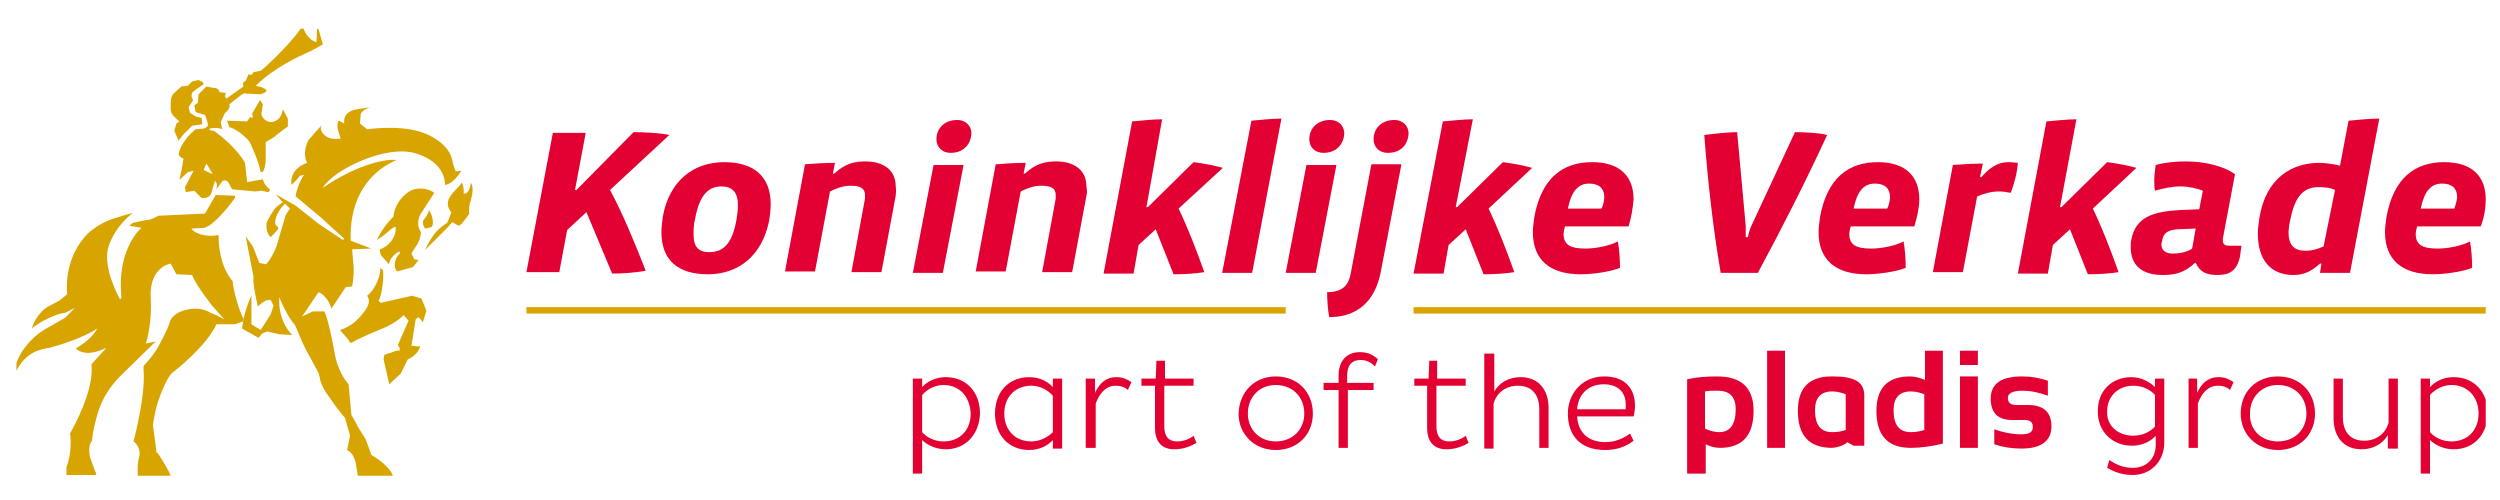 <?xml version="1.0" encoding="utf-8"?>
<!-- Generator: Adobe Illustrator 22.0.1, SVG Export Plug-In . SVG Version: 6.00 Build 0)  -->
<svg version="1.1" id="Layer_1" xmlns="http://www.w3.org/2000/svg" xmlns:xlink="http://www.w3.org/1999/xlink" x="0px" y="0px"
	 viewBox="0 0 350 70" style="enable-background:new 0 0 350 70;" xml:space="preserve">
<style type="text/css">
	.st0{clip-path:url(#SVGID_2_);fill:#E30032;}
	.st1{clip-path:url(#SVGID_2_);fill:#D8A400;}
</style>
<g>
	<defs>
		<rect id="SVGID_1_" x="2.3" y="3.8" width="345.7" height="62.8"/>
	</defs>
	<clipPath id="SVGID_2_">
		<use xlink:href="#SVGID_1_"  style="overflow:visible;"/>
	</clipPath>
	<path class="st0" d="M246.1,38.2h-5.2c-1.1-6.4-1.8-12.8-2.3-19.3c1.5-0.2,3.5-0.4,4.6-0.4l1.2,13.1c0,0.3,0,1,0,1.6h0.3
		c0.1-0.5,0.3-1.2,0.5-1.6l6.1-13.1c1.2,0,3.5,0.1,4.5,0.4C252.8,25.4,249.6,31.7,246.1,38.2"/>
	<path class="st0" d="M264.6,27.6c0-1.2-0.7-1.9-2.1-1.9c-1.6,0-2.5,1.1-3,3.5h4.7C264.5,28.7,264.6,27.9,264.6,27.6 M268,31.7h-8.9
		c-0.1,0.3-0.2,0.8-0.2,1c0,1.5,0.8,2.1,3.1,2.1c1.4,0,3.4-0.4,4.5-1c0.2,1.1,0.3,2.5,0.3,3.7c-1.5,0.6-4.1,0.9-5.5,0.9
		c-4.4,0-6.7-2.1-6.7-5.9c0-0.6,0.1-1.3,0.2-2.1c1-5.5,4-7.7,8.1-7.7c4,0,5.8,2.1,5.8,5.2C268.7,29.1,268.4,30.4,268,31.7"/>
	<path class="st0" d="M281.5,27c-0.5-0.1-1.1-0.2-1.6-0.2c-1.1,0-2.2,0.3-3.1,0.7l-2,10.6h-4.2l2.8-15c1.2-0.1,2.9-0.2,4.2-0.2
		l-0.4,1.9h0.2c1.6-1.9,2.9-2.1,3.9-2.1c0.4,0,0.9,0.1,1.2,0.1C282.4,24.2,282,25.7,281.5,27"/>
	<path class="st0" d="M293,29.2c1.3,2.7,2.5,5.8,3.6,8.9c-1.1,0.2-2.9,0.3-4.3,0.3l-2.5-6.3l-2.4,2.2l-0.7,4h-4.2l4-21.3
		c1.2-0.1,2.9-0.3,4.2-0.3L288.4,29h0.2l6.4-6.3c1.6,0.2,3,0.5,4.1,0.8L293,29.2z"/>
	<path class="st0" d="M304.9,32.1c-1.3,0.1-2,0.4-2.2,1.6c0,0.1-0.1,0.3-0.1,0.5c0,0.8,0.5,1.3,1.6,1.3c0.9,0,2-0.2,2.7-0.7l0.5-2.8
		L304.9,32.1z M313.6,35.9c-0.4,2-1.5,2.6-3.1,2.6c-1.6,0-2.5-0.4-3.1-1.7h-0.1c-1.5,1.4-2.8,1.7-4.5,1.7c-3.1,0-4.5-1.5-4.5-3.9
		c0-0.3,0-0.7,0.1-1.1c0.6-3.1,3-3.9,6.9-4.1l2.6-0.1l0.5-2.6c-0.7-0.3-2-0.6-3.1-0.6c-1.3,0-2.6,0.3-3.6,0.6
		c-0.1-0.4-0.1-1-0.1-1.5c0-0.6,0.1-1.4,0.2-2.1c1.5-0.4,2.8-0.5,4.3-0.5c2.4,0,5.2,0.6,6.8,1.8l-1.7,9c0,0.1,0,0.2,0,0.3
		c0,0.5,0.3,0.7,0.9,0.7h1.7L313.6,35.9z"/>
	<path class="st0" d="M326.9,26.6c-0.5-0.3-1.4-0.4-2.3-0.4c-1.8,0-3.2,0.9-3.9,4.3c-0.2,0.8-0.3,1.5-0.3,2.1c0,1.8,0.9,2.5,2.3,2.5
		c1.2,0,1.9-0.3,2.6-0.6L326.9,26.6z M329,38.2h-4.2l0.2-1.3h-0.2c-1.2,1.1-2.3,1.6-3.7,1.6c-3.3,0-5-2.2-5-5.8
		c0-0.7,0.1-1.3,0.2-2.1c0.9-5.8,4.7-7.8,8.4-7.8c0.9,0,2.2,0.2,2.9,0.4l1.2-6.3c1.2-0.1,2.9-0.3,4.3-0.3L329,38.2z"/>
	<path class="st0" d="M344,27.6c0-1.2-0.7-1.9-2.1-1.9c-1.6,0-2.5,1.1-3,3.5h4.7C343.8,28.7,344,27.9,344,27.6 M347.3,31.7h-8.9
		c-0.1,0.3-0.2,0.8-0.2,1c0,1.5,0.8,2.1,3.1,2.1c1.4,0,3.4-0.4,4.5-1c0.2,1.1,0.3,2.5,0.3,3.7c-1.5,0.6-4.1,0.9-5.5,0.9
		c-4.4,0-6.7-2.1-6.7-5.9c0-0.6,0.1-1.3,0.2-2.1c1-5.5,4-7.7,8.1-7.7c4,0,5.8,2.1,5.8,5.2C348,29.1,347.8,30.4,347.3,31.7"/>
	<path class="st0" d="M85.4,26.6c1.8,3.3,3.5,7.5,5,11.3c-1.6,0.3-3.3,0.4-4.7,0.4l-3.6-8.6l-2.7,2.5l-1.1,5.9h-4.6l3.7-19.5H82
		l-1.5,8h0.2l8-8.1c1.2,0,3.8,0.1,5,0.4L85.4,26.6z"/>
	<path class="st0" d="M101,26.1c-1.9,0-3.1,1.3-3.7,4.6c-0.2,0.8-0.2,1.5-0.2,2.1c0,1.8,0.7,2.5,2.2,2.5c2,0,3.2-1.2,3.8-4.5
		c0.1-0.7,0.2-1.3,0.2-1.8C103.4,26.9,102.5,26.1,101,26.1 M107.7,30.8c-1,5.1-4.4,7.6-8.6,7.6c-4.1,0-6.5-1.9-6.5-5.9
		c0-0.7,0.1-1.4,0.2-2.2c0.9-4.9,4.2-7.6,8.6-7.6c3.9,0,6.5,1.8,6.5,5.9C107.9,29.3,107.8,30.1,107.7,30.8"/>
	<path class="st0" d="M125.4,27.4l-2,10.7h-4.2l1.9-10.3c0-0.2,0-0.3,0-0.5c0-0.9-0.6-1.3-2-1.3c-1,0-1.9,0.3-2.9,0.8l-2.1,11.2
		h-4.2l2.8-15c1.2-0.1,2.9-0.2,4.2-0.2l-0.3,1.5h0.2c1.6-1.5,3-1.7,4.4-1.7c2.2,0,4.2,1,4.2,3.5C125.5,26.7,125.4,27.1,125.4,27.4"
		/>
	<path class="st0" d="M133.1,21.4c-1.3,0-2-0.9-2-1.9c0-1.5,1.1-2.7,2.9-2.7c1.3,0,2,0.9,2,1.9C135.9,20.3,134.8,21.4,133.1,21.4
		 M132,38.2h-4.2l2.9-15.1h4.2L132,38.2z"/>
	<path class="st0" d="M152.1,27.4l-2,10.7h-4.2l1.9-10.3c0-0.2,0-0.3,0-0.5c0-0.9-0.6-1.3-2-1.3c-1,0-1.9,0.3-2.9,0.8l-2.1,11.2
		h-4.2l2.8-15c1.2-0.1,2.9-0.2,4.2-0.2l-0.3,1.5h0.2c1.6-1.5,3-1.7,4.4-1.7c2.2,0,4.2,1,4.2,3.5C152.2,26.7,152.2,27.1,152.1,27.4"
		/>
	<path class="st0" d="M165,29.2c1.3,2.7,2.5,5.8,3.6,8.9c-1.1,0.2-2.9,0.3-4.3,0.3l-2.5-6.3l-2.4,2.2l-0.7,4h-4.2l4-21.3
		c1.2-0.1,2.9-0.3,4.2-0.3L160.5,29h0.2l6.4-6.3c1.6,0.2,3,0.5,4.1,0.8L165,29.2z"/>
	<path class="st0" d="M175.3,38.2h-4.2l4.1-21.3c1.2-0.1,2.9-0.3,4.2-0.3L175.3,38.2z"/>
	<path class="st0" d="M185.3,21.4c-1.3,0-2-0.9-2-1.9c0-1.5,1.1-2.7,2.9-2.7c1.3,0,2,0.9,2,1.9C188.1,20.3,187,21.4,185.3,21.4
		 M184.2,38.2H180l2.9-15.1h4.2L184.2,38.2z"/>
	<path class="st0" d="M208.4,29.2c1.3,2.7,2.5,5.8,3.6,8.9c-1.1,0.2-2.9,0.3-4.3,0.3l-2.5-6.3l-2.4,2.2l-0.7,4h-4.2l4.1-21.3
		c1.2-0.1,2.9-0.3,4.2-0.3L203.8,29h0.2l6.4-6.3c1.6,0.2,3,0.5,4.1,0.8L208.4,29.2z"/>
	<path class="st0" d="M224.6,27.6c0-1.2-0.7-1.9-2.1-1.9c-1.6,0-2.5,1.1-3,3.5h4.7C224.5,28.7,224.6,27.9,224.6,27.6 M228,31.7h-8.9
		c-0.1,0.3-0.2,0.8-0.2,1c0,1.5,0.8,2.1,3.1,2.1c1.4,0,3.4-0.4,4.5-1c0.2,1.1,0.3,2.5,0.3,3.7c-1.5,0.6-4,0.9-5.5,0.9
		c-4.4,0-6.7-2.1-6.7-5.9c0-0.6,0.1-1.3,0.2-2.1c1-5.5,4-7.7,8.1-7.7c4,0,5.8,2.1,5.8,5.2C228.6,29.1,228.4,30.4,228,31.7"/>
	<path class="st0" d="M194.3,21.4c-1.3,0-2-0.9-2-1.9c0-1.5,1.1-2.7,2.9-2.7c1.3,0,2,0.9,2,1.9C197.1,20.3,196.1,21.4,194.3,21.4
		 M193.3,38.1c-0.8,4.1-3.3,6.3-7.2,6.3c-0.2-0.9-0.3-2.4-0.3-3.5c2.2,0,3-1,3.3-2.6l2.9-15.3h4.2L193.3,38.1z"/>
	<rect x="73.7" y="43" class="st1" width="106.3" height="0.9"/>
	<rect x="197.9" y="43" class="st1" width="150.1" height="0.9"/>
	<path class="st1" d="M32.6,39.4c-1.8-2.1-2-5-2-6.5c-2,0.4-3.6-0.4-3.8-0.9l1.8-0.1c1.7-0.5,4.3-4.2,4.3-4.2l0-0.3l-2.7-0.1
		l-1.5,2.6l-6.5,0.3c-0.2,0.1-1,0.6-1.7,0.6l-1.9,0.4l-0.5,0.4l1.7,0.3c0,0-1.4,1.1-2.3,3.9c-0.9,2.8-0.5,5.6-0.5,5.8
		c0,0.2-0.2,0.3-0.2,0.3c-0.3-0.5-2.5-4.7-1.6-7.4c1-3,3.4-4.7,3.4-4.7s-1.5,0.4-2,0.6c-0.5,0.1-2.6,0.7-4.3,2.3
		c-1.7,1.7-3.2,4.6-2.9,8.5l-1.1,0.9c0,0-1,0.5-1.7,0.9c-0.7,0.4-2,1.9-2.1,3c0.5-0.6,3.2-2.1,4.6-2.2l1.4-0.7l-1.4,1.4
		c0,0-0.7,0.4-2.8,1.6c-2.1,1.2-4.4,4.1-4.1,6c1.4-2.9,3.5-3.2,4.7-3.4c1.2-0.3,4.8-1.4,6.7-2.7c-0.2,0.5-1.1,1.7-3,2.8
		c1.2,1,2.8,0.6,4.3-0.1L12.8,51c0.3,2.6-1.1,6.3-3,9.7c0.1,0.3,0.3,2.7-0.5,4.7l0,1.1l4.1,0l0.1-0.2c-0.2-0.2-0.5-1.2-0.8-2
		c-0.3-0.8-0.3-2.2,0.2-2.6c0,0,0-1,0.6-3.2c0.9-3.5,2.8-5.3,3.6-6.1c0.8-0.8,4.7-4.6,4.7-4.6l-1.4,0.3c0.2-0.4,0.9-3.2,0.7-6.3
		c-0.2-3.1,1.3-4.6,2.8-4.9l0.8,1.5l2.2,0.1c0.5,1.4,2.8,4.3,2.8,4.3l1.7,1.9c0,0-1.5-0.8-1.9-0.9c-0.4-0.2-1.3-0.8-3.1-0.5
		c-1.8,0.3-2.5,1.3-2.6,1.7c-0.1,0.4-0.4,1.2-1.4,3.1c-1,1.9-2.3,3.1-2.3,3.1l0,0.7c0.3,3.5-1.4,9.9-1.4,9.9c0.6,0.4,1,1.4,0.8,2.1
		c-0.2,0.7-0.3,1.5-0.2,2.8l4.6-0.1c-0.2-0.6-1.7-3.2-2-3.3c0-0.3-0.5-3.8-0.5-3.8s0.2-1.3,0.5-2.5c0.3-1.2,1.4-4.1,2.2-4.8
		c0.8-0.6,4.8-3.8,6.2-6.8l2.6,0L34,45l0.1-0.4C33.6,44,32.5,40.1,32.6,39.4 M53.8,49.7l-0.1,0.6l0.8,3.5l1.6-1.5l1-2
		c0.8-0.3,1.7-1.2,1.7-1.9c-0.1,0.1-0.3,0.1-0.3,0.1l-0.9-0.1l0.6-3.7l0.4-0.3l0.6,0.7l0.5-1.6L59,41.8l-1.3-0.4l-4.4,1l-0.3-0.3
		c0.5-0.7,0.8-3.8,0.6-4.3l-0.4-0.3c0.2,0.8-0.6,3-1.8,3.9c0.7,1-0.3,2.1-0.7,2.6c-0.4,0.5-1.4,1.7-3.1,2.2l1.3,1.5l0,0.2l0.3,0.1
		c0.8-0.5,2.4-1.2,4.1-1.9c1.8-0.7,3-1.7,3.2-2c0,0,0.7,0.8,0.7,0.8l-1.5,3.4l0.3,0.5l-0.1,0.3c-0.4-0.1-0.9,0.2-1.2,0.3
		C54.2,49.5,53.8,49.7,53.8,49.7 M63.2,29.7c0,0-0.5,1.4-0.6,1.5c-0.1,0.1-0.7,0.4-1.4,1.1c-1,1.1-1.7,2.7-1.7,2.7l3.3-3.3l0.5-0.6
		l0.9,0.5c0.4,0,1.5-1.7,1.5-1.7c-0.1-0.2,0-1.3,0.1-1.5c0.1-0.2,0.7-2.2,0.1-2.8c-0.1,1.4-0.8,1.6-1,1.5c0.1-0.5-0.1-1.5-0.3-1.5
		c-0.3,0.6-1.1,1.1-1.7,2.1C62.3,28.9,63.2,29.7,63.2,29.7 M59.5,32l0.9-0.2c0.5-0.5,0-2.1-0.4-2.4c0.1,0.3-0.3,0.9-0.7,1.4
		C59,31.3,59.5,32,59.5,32 M53.9,32.8c0,0,0.8-0.7,1.1-0.9c0.3-0.2,0.4-0.1,0.4-0.1c0.1,1.6-1.2,2.8-2.2,3.1c-0.1,0.2,0.1,0.9,0.3,1
		c0.1,0.2,0.8,0.8,0.8,1c0.1,0.1,0.2-0.1,0.2-0.1c0-0.4,0.7-1.3,1.4-1.6l0.1,0.3c-0.6,0.4-1.1,1.8-0.4,2.5l2.2-0.6l0.8-1L58,36.3
		l-0.4-0.8c0,0,0.2-0.4,0.7-1.1c0.5-0.7,0.7-1.8,0.6-2c-0.6-0.7-0.3-1.9-0.1-2.3l2-3.1c-0.5-0.4-1.6-0.8-2.8-0.5
		c-1.2,0.3-2.8,2-2.9,3.8c-1.3,1.3-2.1,2.7-2.3,3.3L53.9,32.8z M52,63.7l-0.8-2.2l-1.2-1.9l0-0.1l-0.8-1.4l-0.4-4.3
		c-1.6-1.9-1.9-4-2.1-5.2c-0.2-1.1-0.9-4.4-1.3-5l-1.6,0l-1.5,0.7l2.3-3.4c1,0.4,1.6,1.6,1.8,2.3l2-3l0.9-0.1c0,0,0.3-1.6,0.2-2.8
		c-0.1-1.2-0.2-2.4-0.2-2.4l2.7-0.1l-2.9-1.1c-0.2-4.7,1.6-9.2,6.4-11.3c-2-0.2-6.1,1-10.3,3.9c1.2-2.3,8.7-6.2,13.1-4.8
		c4.1,1.3,4,4.1,4,4.4c1.2-0.2,2.1-1.7,2.3-2l-0.8,0.1c0,0-0.3-0.7-0.4-1.2c-0.1-0.5-0.3-2.4-3.4-3.9c-3.1-1.5-7.8-0.9-8.6-0.8
		l-1-0.8l0.1-1.3c0-0.3,0.8-0.9,1.4-1L50,15.3c-0.7,0.1-2,0.5-1.8,2c0,0-0.7-0.4-0.8-0.4c-0.3,0.5-0.1,1.3,0,1.6
		c0.1,0.3,0.3,0.9,0.3,0.9c-1.6,0.2-2-0.3-2.3-0.5c-0.2-0.2-0.8-0.9-0.3-1.4c-0.2,0.1-1.7,1.9-1.9,2.1c-0.2,0.3-0.9,1.9-0.2,3.2
		c0,0-2.5,0.7-2.2,3.1l0.8-0.8l0.4-0.5l0.6-0.1c-0.4,0.3-1.2,2.3-1.2,3c0,0,3,2.5,3.6,3c0.6,0.6,3.2,2.9,3.2,2.9L48,33.6l-3.3-2.2
		l-3.3-2.6l-2.8-1.6l0.8,0.9l0.2,0.2c0,0-0.9,0.6-1.1,0.9c-0.3,0.3-1,1.6-1.1,1.8c-0.1,0.2-0.3,1.5,0.5,2.2c0,0,0.8-0.8,1-1.1
		c0.2-0.4-0.2-0.4-0.3-0.6c-0.2-0.3-0.1-1.6,1.3-3l0.7,0.7l-0.6,0.9l-1.3,4.4c-0.2,0.6-1,2.2-1.5,2.5l-0.9-0.2l-0.9-2.3l-1-1.4
		l1.1,5.7c-0.2,0.8,0.6,4.1,0.6,4.1s1.1-1.1,1.8-0.9l0.4,0.8l-0.4,1.2l-1.4,2.2l-1.3-0.8l0-4c0,0-1.1,2.2-1.3,4.6l2.3,1.3l0.5-0.6
		l0.7-0.3l1.7,0.4l1.8,0.1c-1.6-1.7-1.9-3.8-1.8-5.3c0,0,1,2.6,2.2,3.9c0,0,1.3,3.1,1.6,3.6c0.3,0.5,1,1.8,1.2,2.2
		c0.2,0.4,0.6,1,0.6,1.3c0.1,0.3,0.1,1.3,1.4,3c1.2,1.8,2.2,2.9,2.2,2.9l0.7,2.5L48.6,63c0.9,0.5,1,1.2,1.2,1.8l0.3,1.8l4.9,0
		C54.5,65.3,53,64.3,52,63.7 M40.3,17.7l0-1.1l-0.7-1.3c0,0-0.1,0.7-0.4,1.1c-0.3,0.4-1,0.9-1.7,0.6c-0.7-0.3-0.9-0.8-0.9-1.1
		l0.2-1.3L36.4,14l-1.1,1.9l0.1,0.6l-0.4-0.1L34.6,17l-2.8-0.1l0.3,0.9c1.2,0.3,2.6,1.7,2.8,2c0.2,0.3,1.4,3,1.6,4.3l0.2,0
		c0.4-0.2,0.5-1.6,0.5-1.8c0-0.3,0-2.4,0-2.4s1.2-0.7,1.3-0.8C38.5,19,40.3,17.7,40.3,17.7 M23.9,15.3c0,0,0,0.5,0.3,0.8
		c0.2,0.3,0.9,0.9,0.9,0.9l-0.4,0.3l-0.3,1l0.6,1.4c0,0,0.4-0.6,0.7-0.9c0.3-0.3,1.2-1.2,1.2-1.2l1.4-0.2c0,0,0-0.7-0.1-0.9
		l-0.8-0.2l-0.8-0.5L26.4,15l0.6-0.9l0-0.2c-0.3-0.4-0.2-0.9,0.1-1.1c0.2-0.2,1.4-1,1.4-1l-0.1-0.3l-0.6-0.3l-0.9,0.2L26.3,12
		l-0.9,0.1l-1.1,1c-0.3,0.3-0.4,0.8-0.4,1.3C23.9,14.8,23.9,15.3,23.9,15.3 M28.9,22.9l0.9,1.5l-1.3-0.6L28.9,22.9z M27.7,14.4
		l-0.3,0.2l-0.2,0.2l0.2,0.9l1.3,0.4c0,0,0.5,1.2,0.4,1.5c-0.1,0.2-0.5,0.4-0.6,0.4c-0.1,0-1.1,0.1-1.1,0.1s-2,1.5-2.4,3.5
		c0,0.2,0.5,0.6,0.7,0.6c0,0-0.5,2.9-0.6,3l1.2-1.1l0.8-0.2l-1.2,2.3l0.1,0.7l1.2-0.2l1,1c0.6,0.1,1.2-0.1,1.4-0.7
		c0.2-0.6,0.4-1.5,0.5-1.7l0.3,0.5l-0.1,0.7l0.8-1.1c0.3-0.3,0.8-0.1,0.9,0.2c0.2,0.4,0.5,0.9,0.5,0.9l3.2,0.3l0.9-0.1l0.9,0.2
		l0.2-0.1l0.1-0.3c-0.7-0.4-1-1.3-1-1.4l-2.2,0.4l-0.3-2.7c-1.2-2.1-3.5-3.9-4.4-4.5c0,0-0.6,0-0.6-0.2c0-0.2,1.3-0.3,1.8,0l-0.2-1
		l0.6-1.3c0.3-0.2,0.8-0.7,0.6-1.2l1.8-1.4c0,0,0.3-0.2,0.5-0.1l2.1,0.1l0.7-0.3c0,0,0.1-0.2,0.1-0.3c0-0.1-0.7-0.4-0.7-0.4
		l-0.8-0.2c2.7-2.6,6-4.1,7.6-4.8c0.4-0.2,1.7-0.9,1.8-1l-0.6-2.1l-0.2-0.1l-0.1,1.9c-1.2-0.3-1.8-1.8-1.8-1.9L42.1,4
		c-1.4,2.1-5,5.5-5.6,5.9c0,0-0.9,0.2-1,0.2l-0.3,0.4l-0.4-0.1l-0.4,0.9c0,0-0.1,0.1-0.3,0.2l-0.1,0.2l0.1,0.4l-2.4,1.7l-0.2-0.3
		l0.1-0.5l-0.9-0.1c0.1-0.2-0.3-0.6-0.7-0.6c-0.3,0-1.1-0.2-1.1-0.2l-1.1,1.1L27.7,14.4z"/>
	<path class="st0" d="M256.5,54.8c-1.6,0-2.4,0.9-2.4,2.6c0,2.1,0.8,3.1,2.4,3.1c0.7,0,1.3-0.1,1.9-0.3v-5
		C257.9,55,257.2,54.8,256.5,54.8 M256.5,62.7c-3.2,0-4.8-1.7-4.8-5.2c0-3.2,1.6-4.8,4.7-4.8c0.1,0,0.2,0,0.2,0
		c3.1,0,4.4,0.8,4.4,2.7v7l-1.5,0l-0.9-0.5C258.6,62,257.8,62.6,256.5,62.7"/>
	<path class="st0" d="M240.5,54.7c-0.7,0-1.3,0-1.8,0.1v5.2c0.6,0.3,1.3,0.5,2,0.5c1.5,0,2.3-1.1,2.3-3.2
		C243,55.6,242.2,54.7,240.5,54.7 M238.7,66.3h-2.5V53.1c1.3-0.3,2.7-0.4,4.2-0.4c3.4,0,5.1,1.6,5.1,4.8c0,3.5-1.6,5.2-4.7,5.2
		c-0.7,0-1.4-0.2-2-0.5V66.3"/>
	<rect x="247.4" y="49.1" class="st0" width="2.5" height="13.6"/>
	<path class="st0" d="M267.5,54.8c-1.6,0-2.4,0.9-2.4,2.6c0,2.1,0.8,3.1,2.4,3.1c0.7,0,1.3-0.1,1.9-0.3v-5
		C268.9,55,268.3,54.8,267.5,54.8 M267.5,62.7c-3.2,0-4.8-1.7-4.8-5.2c0-3.2,1.6-4.8,4.7-4.8c0.7,0,1.4,0.2,2.1,0.5v-4.1h2.5v13
		C270.4,62.5,268.9,62.7,267.5,62.7"/>
	<path class="st0" d="M276.9,51.1h-2.5v-2h2.5V51.1z M276.9,62.7h-2.5v-10h2.5V62.7z"/>
	<path class="st0" d="M283,62.8c-1.4,0-2.6-0.2-3.8-0.6v-2.1c1.1,0.4,2.4,0.7,3.8,0.7c1.1,0,1.6-0.3,1.6-1c0-0.7-0.4-1-1.1-1h-1.8
		c-2,0-3-1-3-3c0-2.1,1.5-3.1,4.4-3.1c1.3,0,2.4,0.2,3.6,0.6v2.1c-1.1-0.4-2.3-0.7-3.6-0.7c-1.4,0-2,0.4-2,1c0,0.7,0.4,1,1.2,1h1.6
		c2.2,0,3.3,1,3.3,3C287.2,61.7,285.8,62.8,283,62.8"/>
	<path class="st0" d="M132.4,62.9c-1.4,0-2.6-0.6-3.3-1.3v4.7h-1.3V53h1.3v1.2c0.7-0.8,1.9-1.4,3.3-1.4c2.9,0,4.8,2.1,4.8,5.1
		C137.1,60.8,135.2,62.9,132.4,62.9 M132.1,53.9c-1.3,0-2.4,0.7-3,1.4v5.2c0.6,0.7,1.7,1.3,3,1.3c2.3,0,3.8-1.6,3.8-3.9
		C135.8,55.6,134.4,53.9,132.1,53.9"/>
	<path class="st0" d="M144.1,52.8c1.4,0,2.6,0.6,3.3,1.4V53h1.3v9.8h-1.3v-1.2c-0.7,0.8-1.9,1.4-3.3,1.4c-2.9,0-4.8-2.1-4.8-5.1
		C139.3,54.9,141.2,52.8,144.1,52.8 M144.4,61.8c1.3,0,2.4-0.7,3-1.3v-5.1c-0.6-0.7-1.7-1.4-3-1.4c-2.3,0-3.8,1.6-3.8,3.9
		C140.6,60.2,142.1,61.8,144.4,61.8"/>
	<path class="st0" d="M152,53h1.3V55c0.6-1.3,1.5-2.2,3-2.2c0.9,0,1.5,0.3,2.1,0.7l-0.5,1.1c-0.4-0.4-1-0.6-1.7-0.6
		c-1.4,0-2.3,1.1-2.8,2.5v6.2H152V53z"/>
	<path class="st0" d="M163.1,50.5V53h4v1h-4.1v5.7c0,1.4,0.6,2.1,1.8,2.1c0.8,0,1.7-0.3,2.3-0.8l0.4,1c-0.8,0.5-1.9,0.9-3.1,0.9
		c-1.7,0-2.7-1-2.7-3V54h-1.9v-1h2l0.1-2.5H163.1z"/>
	<path class="st0" d="M178.6,52.7c3.1,0,5.2,2.2,5.2,5.2c0,2.9-2.1,5.1-5.2,5.1c-3,0-5.2-2.2-5.2-5.1
		C173.5,54.9,175.6,52.7,178.6,52.7 M178.6,61.8c2.4,0,4-1.7,4-3.9c0-2.3-1.6-4-4-4c-2.3,0-3.9,1.7-3.9,4
		C174.7,60.1,176.3,61.8,178.6,61.8"/>
	<path class="st0" d="M188.7,54.6v8.1h-1.3v-8.1h-2.1v-1h2.1v-1c0-1.8,0.9-3.3,3-3.3c1.2,0,2,0.5,2.5,1l-0.4,1c-0.4-0.4-1-0.9-2-0.9
		c-1.4,0-1.9,0.9-1.9,2.2v1h3.7v1H188.7z"/>
	<path class="st0" d="M201.2,50.5V53h4v1h-4.1v5.7c0,1.4,0.6,2.1,1.8,2.1c0.8,0,1.7-0.3,2.3-0.8l0.4,1c-0.8,0.5-1.9,0.9-3.1,0.9
		c-1.7,0-2.7-1-2.7-3V54H198v-1h2l0.1-2.5H201.2z"/>
	<path class="st0" d="M209.2,49.5v5.3c0.7-1.2,2-2,3.7-2c2.6,0,3.9,1.9,3.9,4.3v5.6h-1.3v-5.4c0-1.9-0.9-3.3-3-3.3
		c-1.8,0-3,1.1-3.4,2.5v6.3h-1.3V49.5H209.2z"/>
	<path class="st0" d="M228.7,61.7c-1,0.8-2.3,1.3-4,1.3c-3.7,0-5.2-2.3-5.2-5.1c0-2.8,2-5.2,5.1-5.2c3,0,4.3,1.8,4.3,4.1
		c0,0.5-0.1,1.2-0.2,1.5h-7.9c0.1,2,1.3,3.6,4,3.6c1.4,0,2.6-0.6,3.4-1.2L228.7,61.7z M227.6,56.6c0-1.5-0.9-2.8-3.1-2.8
		c-2.3,0-3.6,1.6-3.7,3.5h6.8C227.6,57.1,227.6,56.8,227.6,56.6"/>
	<path class="st0" d="M298.4,52.8c1.4,0,2.6,0.7,3.3,1.4V53h1.3v8.9c0,2.9-2.1,4.6-4.4,4.6c-1.9,0-3-0.7-3.6-1l0.3-1.1
		c0.6,0.4,1.7,1.1,3.3,1.1c1.7,0,3.2-1.1,3.2-3.2v-1.3c-0.7,0.8-1.9,1.4-3.3,1.4c-2.9,0-4.8-2.1-4.8-4.7
		C293.6,54.9,295.5,52.8,298.4,52.8 M298.7,61c1.3,0,2.4-0.6,3-1.3v-4.4c-0.6-0.7-1.7-1.3-3-1.3c-2.3,0-3.7,1.6-3.7,3.6
		C294.9,59.5,296.4,61,298.7,61"/>
	<path class="st0" d="M306.3,53h1.3V55c0.6-1.3,1.5-2.2,3-2.2c0.9,0,1.5,0.3,2.1,0.7l-0.5,1.1c-0.4-0.4-1-0.6-1.7-0.6
		c-1.4,0-2.3,1.1-2.8,2.5v6.2h-1.3V53z"/>
	<path class="st0" d="M318.9,52.7c3.1,0,5.2,2.2,5.2,5.2c0,2.9-2.1,5.1-5.2,5.1c-3,0-5.2-2.2-5.2-5.1
		C313.7,54.9,315.8,52.7,318.9,52.7 M318.9,61.8c2.4,0,4-1.7,4-3.9c0-2.3-1.6-4-4-4c-2.3,0-3.9,1.7-3.9,4
		C314.9,60.1,316.5,61.8,318.9,61.8"/>
	<path class="st0" d="M334.3,62.7v-1.8c-0.7,1.2-2,2-3.7,2c-2.6,0-3.9-1.9-3.9-4.3V53h1.3v5.4c0,1.9,0.9,3.3,3,3.3
		c1.8,0,3-1.1,3.4-2.5V53h1.3v9.8H334.3z"/>
	<path class="st0" d="M343.5,62.9c-1.4,0-2.6-0.6-3.3-1.3v4.7h-1.3V53h1.3v1.2c0.7-0.8,1.9-1.4,3.3-1.4c2.9,0,4.8,2.1,4.8,5.1
		C348.2,60.8,346.4,62.9,343.5,62.9 M343.2,53.9c-1.3,0-2.4,0.7-3,1.4v5.2c0.6,0.7,1.7,1.3,3,1.3c2.3,0,3.8-1.6,3.8-3.9
		C347,55.6,345.5,53.9,343.2,53.9"/>
</g>
</svg>
